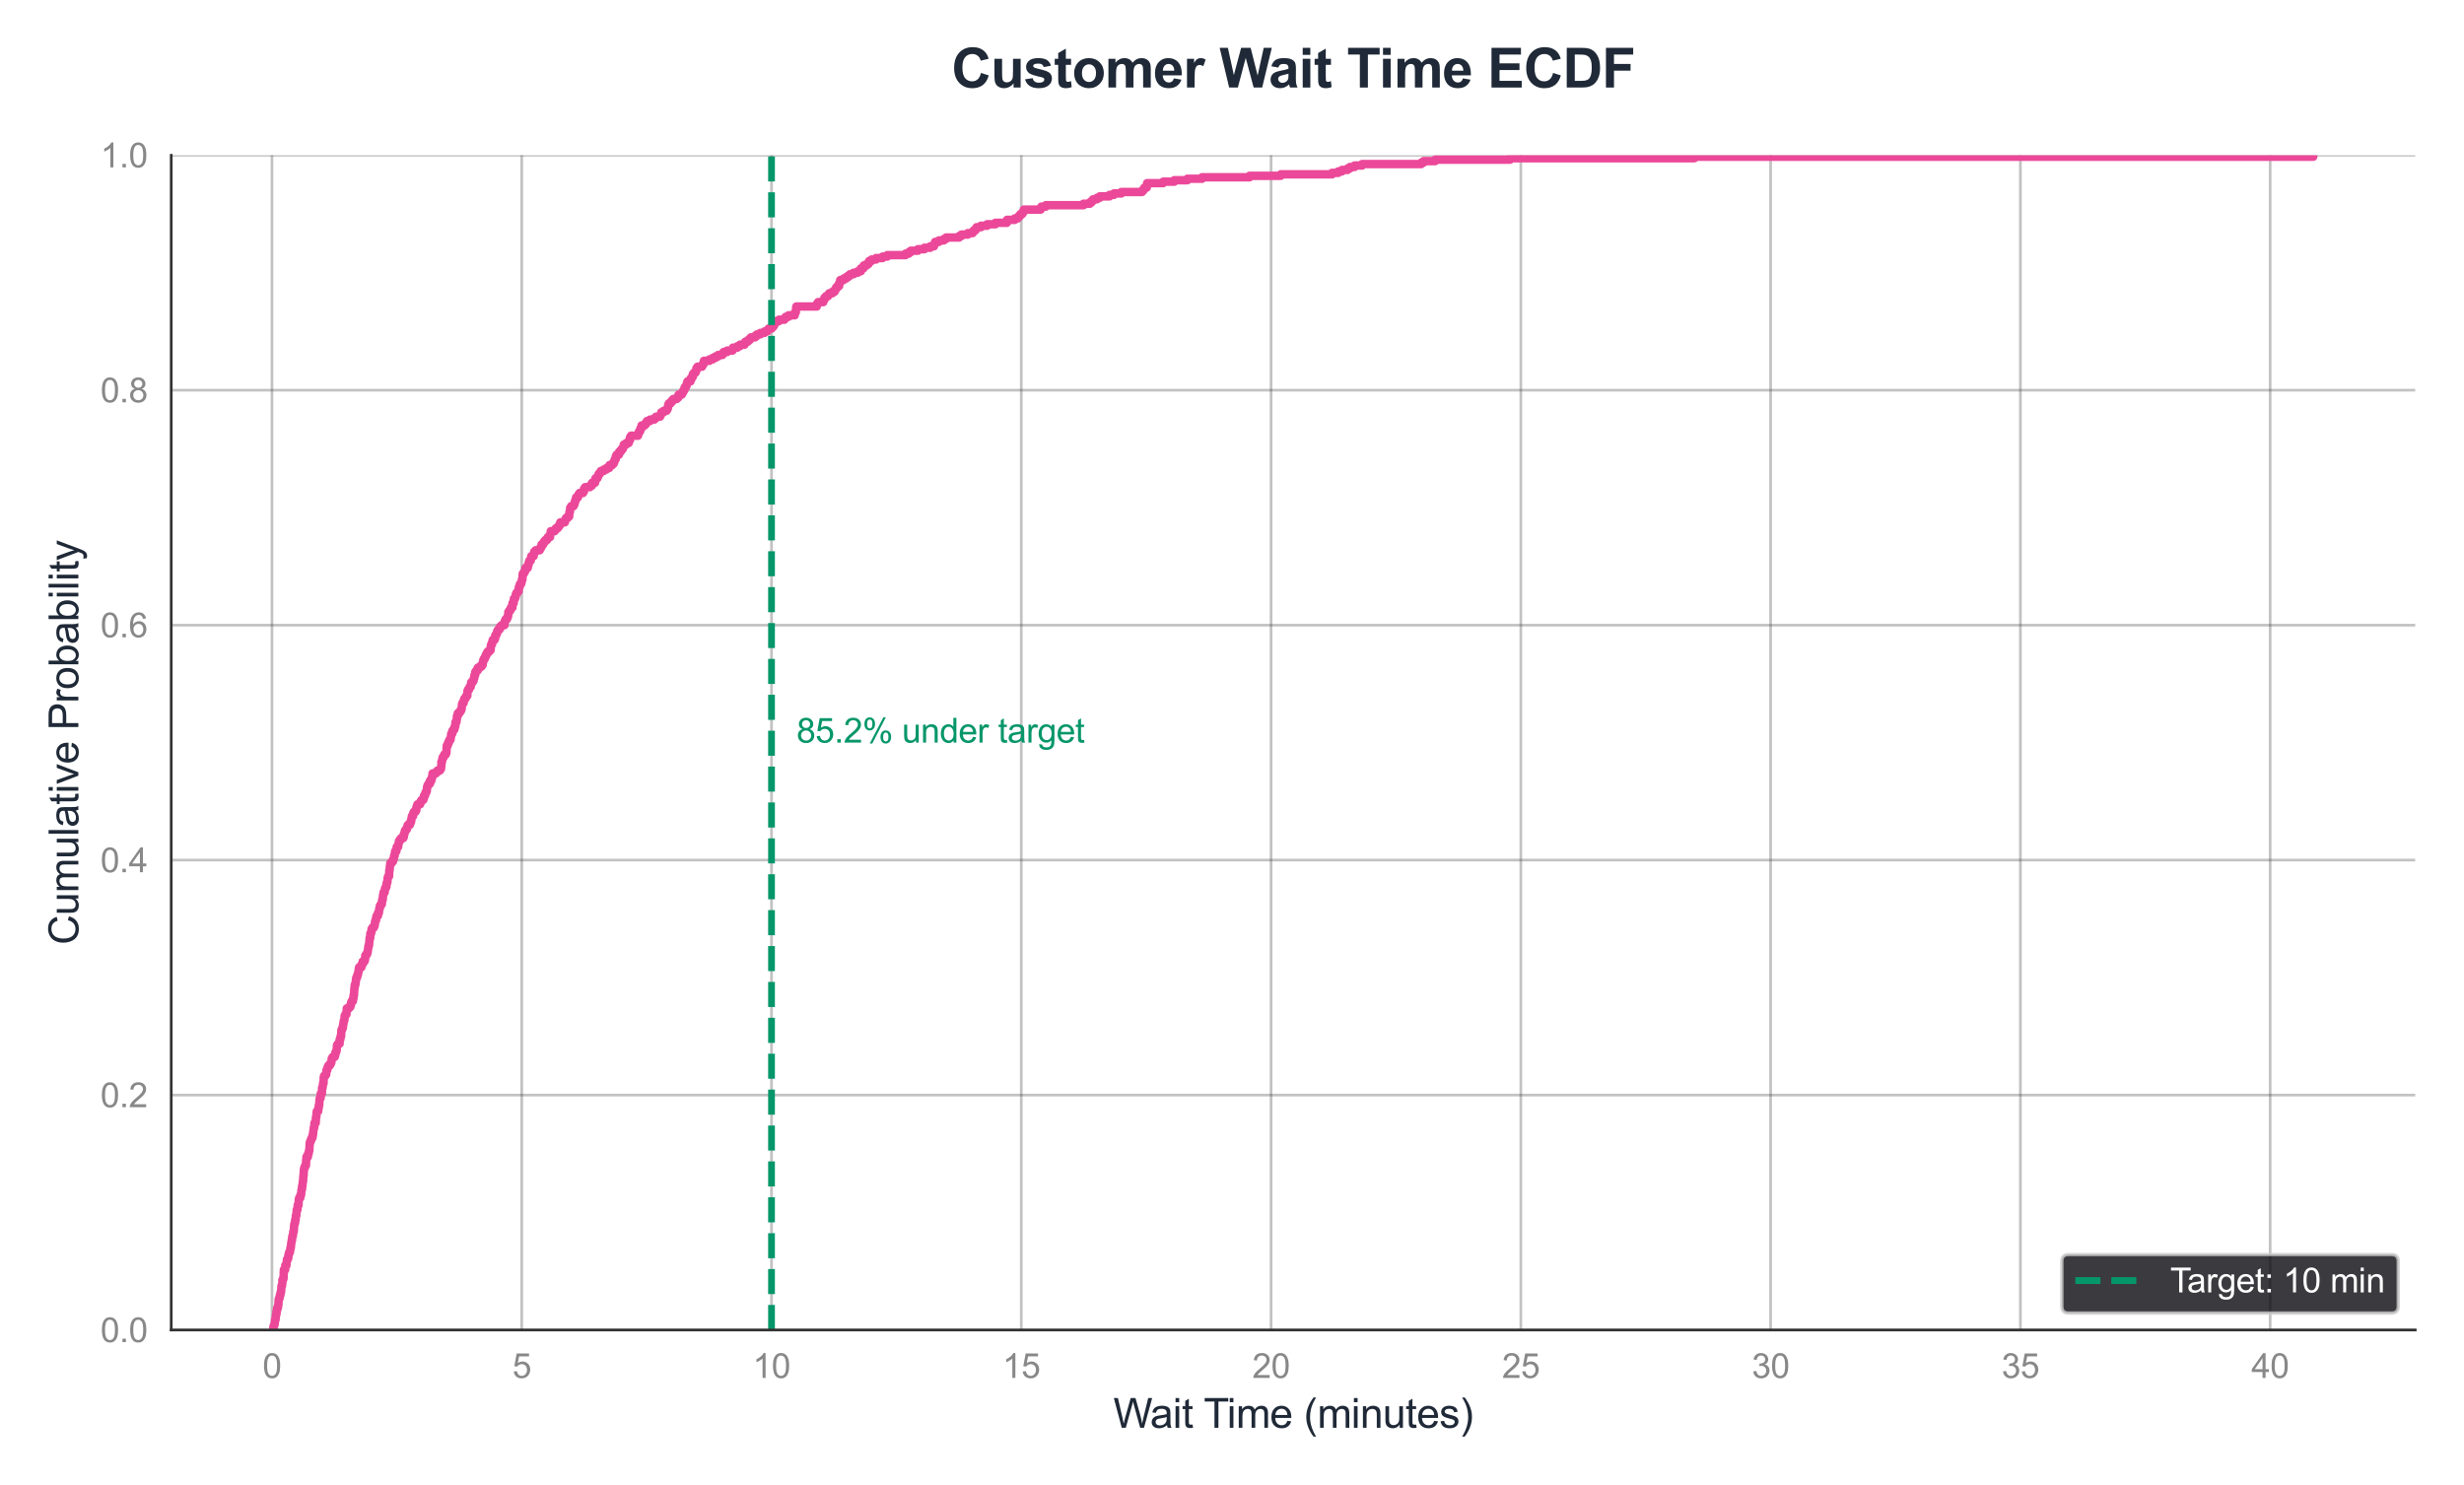 <?xml version="1.0" encoding="utf-8" standalone="no"?>
<!DOCTYPE svg PUBLIC "-//W3C//DTD SVG 1.1//EN"
  "http://www.w3.org/Graphics/SVG/1.1/DTD/svg11.dtd">
<svg xmlns:xlink="http://www.w3.org/1999/xlink" viewBox="0 0 727.555 438.603" xmlns="http://www.w3.org/2000/svg" version="1.1">
 <defs>
  <style type="text/css">*{stroke-linejoin: round; stroke-linecap: butt}</style>
 </defs>
 <g id="figure_1">
  <g id="patch_1">
   <path d="M 0 438.603 
L 727.555 438.603 
L 727.555 0 
L 0 0 
z
" style="fill: #ffffff"/>
  </g>
  <g id="axes_1">
   <g id="patch_2">
    <path d="M 50.561 392.796 
L 713.155 392.796 
L 713.155 45.852 
L 50.561 45.852 
z
" style="fill: #ffffff"/>
   </g>
   <g id="matplotlib.axis_1">
    <g id="xtick_1">
     <g id="line2d_1">
      <path d="M 80.305 392.796 
L 80.305 45.852 
" clip-path="url(#p730c3d04c3)" style="fill: none; stroke: #333333; stroke-opacity: 0.3; stroke-width: 0.8; stroke-linecap: round"/>
     </g>
     <g id="text_1">
      <!-- 0 -->
      <g style="fill: #888888" transform="translate(77.524 406.954) scale(0.1 -0.1)">
       <defs>
        <path id="ArialMT-30" d="M 266 2259 
Q 266 3072 433 3567 
Q 600 4063 929 4331 
Q 1259 4600 1759 4600 
Q 2128 4600 2406 4451 
Q 2684 4303 2865 4023 
Q 3047 3744 3150 3342 
Q 3253 2941 3253 2259 
Q 3253 1453 3087 958 
Q 2922 463 2592 192 
Q 2263 -78 1759 -78 
Q 1097 -78 719 397 
Q 266 969 266 2259 
z
M 844 2259 
Q 844 1131 1108 757 
Q 1372 384 1759 384 
Q 2147 384 2411 759 
Q 2675 1134 2675 2259 
Q 2675 3391 2411 3762 
Q 2147 4134 1753 4134 
Q 1366 4134 1134 3806 
Q 844 3388 844 2259 
z
" transform="scale(0.016)"/>
       </defs>
       <use xlink:href="#ArialMT-30"/>
      </g>
     </g>
    </g>
    <g id="xtick_2">
     <g id="line2d_2">
      <path d="M 154.057 392.796 
L 154.057 45.852 
" clip-path="url(#p730c3d04c3)" style="fill: none; stroke: #333333; stroke-opacity: 0.3; stroke-width: 0.8; stroke-linecap: round"/>
     </g>
     <g id="text_2">
      <!-- 5 -->
      <g style="fill: #888888" transform="translate(151.276 406.954) scale(0.1 -0.1)">
       <defs>
        <path id="ArialMT-35" d="M 266 1200 
L 856 1250 
Q 922 819 1161 601 
Q 1400 384 1738 384 
Q 2144 384 2425 690 
Q 2706 997 2706 1503 
Q 2706 1984 2436 2262 
Q 2166 2541 1728 2541 
Q 1456 2541 1237 2417 
Q 1019 2294 894 2097 
L 366 2166 
L 809 4519 
L 3088 4519 
L 3088 3981 
L 1259 3981 
L 1013 2750 
Q 1425 3038 1878 3038 
Q 2478 3038 2890 2622 
Q 3303 2206 3303 1553 
Q 3303 931 2941 478 
Q 2500 -78 1738 -78 
Q 1113 -78 717 272 
Q 322 622 266 1200 
z
" transform="scale(0.016)"/>
       </defs>
       <use xlink:href="#ArialMT-35"/>
      </g>
     </g>
    </g>
    <g id="xtick_3">
     <g id="line2d_3">
      <path d="M 227.808 392.796 
L 227.808 45.852 
" clip-path="url(#p730c3d04c3)" style="fill: none; stroke: #333333; stroke-opacity: 0.3; stroke-width: 0.8; stroke-linecap: round"/>
     </g>
     <g id="text_3">
      <!-- 10 -->
      <g style="fill: #888888" transform="translate(222.247 406.954) scale(0.1 -0.1)">
       <defs>
        <path id="ArialMT-31" d="M 2384 0 
L 1822 0 
L 1822 3584 
Q 1619 3391 1289 3197 
Q 959 3003 697 2906 
L 697 3450 
Q 1169 3672 1522 3987 
Q 1875 4303 2022 4600 
L 2384 4600 
L 2384 0 
z
" transform="scale(0.016)"/>
       </defs>
       <use xlink:href="#ArialMT-31"/>
       <use xlink:href="#ArialMT-30" transform="translate(55.615 0)"/>
      </g>
     </g>
    </g>
    <g id="xtick_4">
     <g id="line2d_4">
      <path d="M 301.56 392.796 
L 301.56 45.852 
" clip-path="url(#p730c3d04c3)" style="fill: none; stroke: #333333; stroke-opacity: 0.3; stroke-width: 0.8; stroke-linecap: round"/>
     </g>
     <g id="text_4">
      <!-- 15 -->
      <g style="fill: #888888" transform="translate(295.999 406.954) scale(0.1 -0.1)">
       <use xlink:href="#ArialMT-31"/>
       <use xlink:href="#ArialMT-35" transform="translate(55.615 0)"/>
      </g>
     </g>
    </g>
    <g id="xtick_5">
     <g id="line2d_5">
      <path d="M 375.312 392.796 
L 375.312 45.852 
" clip-path="url(#p730c3d04c3)" style="fill: none; stroke: #333333; stroke-opacity: 0.3; stroke-width: 0.8; stroke-linecap: round"/>
     </g>
     <g id="text_5">
      <!-- 20 -->
      <g style="fill: #888888" transform="translate(369.751 406.954) scale(0.1 -0.1)">
       <defs>
        <path id="ArialMT-32" d="M 3222 541 
L 3222 0 
L 194 0 
Q 188 203 259 391 
Q 375 700 629 1000 
Q 884 1300 1366 1694 
Q 2113 2306 2375 2664 
Q 2638 3022 2638 3341 
Q 2638 3675 2398 3904 
Q 2159 4134 1775 4134 
Q 1369 4134 1125 3890 
Q 881 3647 878 3216 
L 300 3275 
Q 359 3922 746 4261 
Q 1134 4600 1788 4600 
Q 2447 4600 2831 4234 
Q 3216 3869 3216 3328 
Q 3216 3053 3103 2787 
Q 2991 2522 2730 2228 
Q 2469 1934 1863 1422 
Q 1356 997 1212 845 
Q 1069 694 975 541 
L 3222 541 
z
" transform="scale(0.016)"/>
       </defs>
       <use xlink:href="#ArialMT-32"/>
       <use xlink:href="#ArialMT-30" transform="translate(55.615 0)"/>
      </g>
     </g>
    </g>
    <g id="xtick_6">
     <g id="line2d_6">
      <path d="M 449.064 392.796 
L 449.064 45.852 
" clip-path="url(#p730c3d04c3)" style="fill: none; stroke: #333333; stroke-opacity: 0.3; stroke-width: 0.8; stroke-linecap: round"/>
     </g>
     <g id="text_6">
      <!-- 25 -->
      <g style="fill: #888888" transform="translate(443.503 406.954) scale(0.1 -0.1)">
       <use xlink:href="#ArialMT-32"/>
       <use xlink:href="#ArialMT-35" transform="translate(55.615 0)"/>
      </g>
     </g>
    </g>
    <g id="xtick_7">
     <g id="line2d_7">
      <path d="M 522.815 392.796 
L 522.815 45.852 
" clip-path="url(#p730c3d04c3)" style="fill: none; stroke: #333333; stroke-opacity: 0.3; stroke-width: 0.8; stroke-linecap: round"/>
     </g>
     <g id="text_7">
      <!-- 30 -->
      <g style="fill: #888888" transform="translate(517.254 406.954) scale(0.1 -0.1)">
       <defs>
        <path id="ArialMT-33" d="M 269 1209 
L 831 1284 
Q 928 806 1161 595 
Q 1394 384 1728 384 
Q 2125 384 2398 659 
Q 2672 934 2672 1341 
Q 2672 1728 2419 1979 
Q 2166 2231 1775 2231 
Q 1616 2231 1378 2169 
L 1441 2663 
Q 1497 2656 1531 2656 
Q 1891 2656 2178 2843 
Q 2466 3031 2466 3422 
Q 2466 3731 2256 3934 
Q 2047 4138 1716 4138 
Q 1388 4138 1169 3931 
Q 950 3725 888 3313 
L 325 3413 
Q 428 3978 793 4289 
Q 1159 4600 1703 4600 
Q 2078 4600 2393 4439 
Q 2709 4278 2876 4000 
Q 3044 3722 3044 3409 
Q 3044 3113 2884 2869 
Q 2725 2625 2413 2481 
Q 2819 2388 3044 2092 
Q 3269 1797 3269 1353 
Q 3269 753 2831 336 
Q 2394 -81 1725 -81 
Q 1122 -81 723 278 
Q 325 638 269 1209 
z
" transform="scale(0.016)"/>
       </defs>
       <use xlink:href="#ArialMT-33"/>
       <use xlink:href="#ArialMT-30" transform="translate(55.615 0)"/>
      </g>
     </g>
    </g>
    <g id="xtick_8">
     <g id="line2d_8">
      <path d="M 596.567 392.796 
L 596.567 45.852 
" clip-path="url(#p730c3d04c3)" style="fill: none; stroke: #333333; stroke-opacity: 0.3; stroke-width: 0.8; stroke-linecap: round"/>
     </g>
     <g id="text_8">
      <!-- 35 -->
      <g style="fill: #888888" transform="translate(591.006 406.954) scale(0.1 -0.1)">
       <use xlink:href="#ArialMT-33"/>
       <use xlink:href="#ArialMT-35" transform="translate(55.615 0)"/>
      </g>
     </g>
    </g>
    <g id="xtick_9">
     <g id="line2d_9">
      <path d="M 670.319 392.796 
L 670.319 45.852 
" clip-path="url(#p730c3d04c3)" style="fill: none; stroke: #333333; stroke-opacity: 0.3; stroke-width: 0.8; stroke-linecap: round"/>
     </g>
     <g id="text_9">
      <!-- 40 -->
      <g style="fill: #888888" transform="translate(664.758 406.954) scale(0.1 -0.1)">
       <defs>
        <path id="ArialMT-34" d="M 2069 0 
L 2069 1097 
L 81 1097 
L 81 1613 
L 2172 4581 
L 2631 4581 
L 2631 1613 
L 3250 1613 
L 3250 1097 
L 2631 1097 
L 2631 0 
L 2069 0 
z
M 2069 1613 
L 2069 3678 
L 634 1613 
L 2069 1613 
z
" transform="scale(0.016)"/>
       </defs>
       <use xlink:href="#ArialMT-34"/>
       <use xlink:href="#ArialMT-30" transform="translate(55.615 0)"/>
      </g>
     </g>
    </g>
    <g id="text_10">
     <!-- Wait Time (minutes) -->
     <g style="fill: #1f2937" transform="translate(328.744 421.677) scale(0.12 -0.12)">
      <defs>
       <path id="ArialMT-57" d="M 1294 0 
L 78 4581 
L 700 4581 
L 1397 1578 
Q 1509 1106 1591 641 
Q 1766 1375 1797 1488 
L 2669 4581 
L 3400 4581 
L 4056 2263 
Q 4303 1400 4413 641 
Q 4500 1075 4641 1638 
L 5359 4581 
L 5969 4581 
L 4713 0 
L 4128 0 
L 3163 3491 
Q 3041 3928 3019 4028 
Q 2947 3713 2884 3491 
L 1913 0 
L 1294 0 
z
" transform="scale(0.016)"/>
       <path id="ArialMT-61" d="M 2588 409 
Q 2275 144 1986 34 
Q 1697 -75 1366 -75 
Q 819 -75 525 192 
Q 231 459 231 875 
Q 231 1119 342 1320 
Q 453 1522 633 1644 
Q 813 1766 1038 1828 
Q 1203 1872 1538 1913 
Q 2219 1994 2541 2106 
Q 2544 2222 2544 2253 
Q 2544 2597 2384 2738 
Q 2169 2928 1744 2928 
Q 1347 2928 1158 2789 
Q 969 2650 878 2297 
L 328 2372 
Q 403 2725 575 2942 
Q 747 3159 1072 3276 
Q 1397 3394 1825 3394 
Q 2250 3394 2515 3294 
Q 2781 3194 2906 3042 
Q 3031 2891 3081 2659 
Q 3109 2516 3109 2141 
L 3109 1391 
Q 3109 606 3145 398 
Q 3181 191 3288 0 
L 2700 0 
Q 2613 175 2588 409 
z
M 2541 1666 
Q 2234 1541 1622 1453 
Q 1275 1403 1131 1340 
Q 988 1278 909 1158 
Q 831 1038 831 891 
Q 831 666 1001 516 
Q 1172 366 1500 366 
Q 1825 366 2078 508 
Q 2331 650 2450 897 
Q 2541 1088 2541 1459 
L 2541 1666 
z
" transform="scale(0.016)"/>
       <path id="ArialMT-69" d="M 425 3934 
L 425 4581 
L 988 4581 
L 988 3934 
L 425 3934 
z
M 425 0 
L 425 3319 
L 988 3319 
L 988 0 
L 425 0 
z
" transform="scale(0.016)"/>
       <path id="ArialMT-74" d="M 1650 503 
L 1731 6 
Q 1494 -44 1306 -44 
Q 1000 -44 831 53 
Q 663 150 594 308 
Q 525 466 525 972 
L 525 2881 
L 113 2881 
L 113 3319 
L 525 3319 
L 525 4141 
L 1084 4478 
L 1084 3319 
L 1650 3319 
L 1650 2881 
L 1084 2881 
L 1084 941 
Q 1084 700 1114 631 
Q 1144 563 1211 522 
Q 1278 481 1403 481 
Q 1497 481 1650 503 
z
" transform="scale(0.016)"/>
       <path id="ArialMT-20" transform="scale(0.016)"/>
       <path id="ArialMT-54" d="M 1659 0 
L 1659 4041 
L 150 4041 
L 150 4581 
L 3781 4581 
L 3781 4041 
L 2266 4041 
L 2266 0 
L 1659 0 
z
" transform="scale(0.016)"/>
       <path id="ArialMT-6d" d="M 422 0 
L 422 3319 
L 925 3319 
L 925 2853 
Q 1081 3097 1340 3245 
Q 1600 3394 1931 3394 
Q 2300 3394 2536 3241 
Q 2772 3088 2869 2813 
Q 3263 3394 3894 3394 
Q 4388 3394 4653 3120 
Q 4919 2847 4919 2278 
L 4919 0 
L 4359 0 
L 4359 2091 
Q 4359 2428 4304 2576 
Q 4250 2725 4106 2815 
Q 3963 2906 3769 2906 
Q 3419 2906 3187 2673 
Q 2956 2441 2956 1928 
L 2956 0 
L 2394 0 
L 2394 2156 
Q 2394 2531 2256 2718 
Q 2119 2906 1806 2906 
Q 1569 2906 1367 2781 
Q 1166 2656 1075 2415 
Q 984 2175 984 1722 
L 984 0 
L 422 0 
z
" transform="scale(0.016)"/>
       <path id="ArialMT-65" d="M 2694 1069 
L 3275 997 
Q 3138 488 2766 206 
Q 2394 -75 1816 -75 
Q 1088 -75 661 373 
Q 234 822 234 1631 
Q 234 2469 665 2931 
Q 1097 3394 1784 3394 
Q 2450 3394 2872 2941 
Q 3294 2488 3294 1666 
Q 3294 1616 3291 1516 
L 816 1516 
Q 847 969 1125 678 
Q 1403 388 1819 388 
Q 2128 388 2347 550 
Q 2566 713 2694 1069 
z
M 847 1978 
L 2700 1978 
Q 2663 2397 2488 2606 
Q 2219 2931 1791 2931 
Q 1403 2931 1139 2672 
Q 875 2413 847 1978 
z
" transform="scale(0.016)"/>
       <path id="ArialMT-28" d="M 1497 -1347 
Q 1031 -759 709 28 
Q 388 816 388 1659 
Q 388 2403 628 3084 
Q 909 3875 1497 4659 
L 1900 4659 
Q 1522 4009 1400 3731 
Q 1209 3300 1100 2831 
Q 966 2247 966 1656 
Q 966 153 1900 -1347 
L 1497 -1347 
z
" transform="scale(0.016)"/>
       <path id="ArialMT-6e" d="M 422 0 
L 422 3319 
L 928 3319 
L 928 2847 
Q 1294 3394 1984 3394 
Q 2284 3394 2536 3286 
Q 2788 3178 2913 3003 
Q 3038 2828 3088 2588 
Q 3119 2431 3119 2041 
L 3119 0 
L 2556 0 
L 2556 2019 
Q 2556 2363 2490 2533 
Q 2425 2703 2258 2804 
Q 2091 2906 1866 2906 
Q 1506 2906 1245 2678 
Q 984 2450 984 1813 
L 984 0 
L 422 0 
z
" transform="scale(0.016)"/>
       <path id="ArialMT-75" d="M 2597 0 
L 2597 488 
Q 2209 -75 1544 -75 
Q 1250 -75 995 37 
Q 741 150 617 320 
Q 494 491 444 738 
Q 409 903 409 1263 
L 409 3319 
L 972 3319 
L 972 1478 
Q 972 1038 1006 884 
Q 1059 663 1231 536 
Q 1403 409 1656 409 
Q 1909 409 2131 539 
Q 2353 669 2445 892 
Q 2538 1116 2538 1541 
L 2538 3319 
L 3100 3319 
L 3100 0 
L 2597 0 
z
" transform="scale(0.016)"/>
       <path id="ArialMT-73" d="M 197 991 
L 753 1078 
Q 800 744 1014 566 
Q 1228 388 1613 388 
Q 2000 388 2187 545 
Q 2375 703 2375 916 
Q 2375 1106 2209 1216 
Q 2094 1291 1634 1406 
Q 1016 1563 777 1677 
Q 538 1791 414 1992 
Q 291 2194 291 2438 
Q 291 2659 392 2848 
Q 494 3038 669 3163 
Q 800 3259 1026 3326 
Q 1253 3394 1513 3394 
Q 1903 3394 2198 3281 
Q 2494 3169 2634 2976 
Q 2775 2784 2828 2463 
L 2278 2388 
Q 2241 2644 2061 2787 
Q 1881 2931 1553 2931 
Q 1166 2931 1000 2803 
Q 834 2675 834 2503 
Q 834 2394 903 2306 
Q 972 2216 1119 2156 
Q 1203 2125 1616 2013 
Q 2213 1853 2448 1751 
Q 2684 1650 2818 1456 
Q 2953 1263 2953 975 
Q 2953 694 2789 445 
Q 2625 197 2315 61 
Q 2006 -75 1616 -75 
Q 969 -75 630 194 
Q 291 463 197 991 
z
" transform="scale(0.016)"/>
       <path id="ArialMT-29" d="M 791 -1347 
L 388 -1347 
Q 1322 153 1322 1656 
Q 1322 2244 1188 2822 
Q 1081 3291 891 3722 
Q 769 4003 388 4659 
L 791 4659 
Q 1378 3875 1659 3084 
Q 1900 2403 1900 1659 
Q 1900 816 1576 28 
Q 1253 -759 791 -1347 
z
" transform="scale(0.016)"/>
      </defs>
      <use xlink:href="#ArialMT-57"/>
      <use xlink:href="#ArialMT-61" transform="translate(90.635 0)"/>
      <use xlink:href="#ArialMT-69" transform="translate(146.25 0)"/>
      <use xlink:href="#ArialMT-74" transform="translate(168.467 0)"/>
      <use xlink:href="#ArialMT-20" transform="translate(196.25 0)"/>
      <use xlink:href="#ArialMT-54" transform="translate(222.283 0)"/>
      <use xlink:href="#ArialMT-69" transform="translate(279.617 0)"/>
      <use xlink:href="#ArialMT-6d" transform="translate(301.834 0)"/>
      <use xlink:href="#ArialMT-65" transform="translate(385.135 0)"/>
      <use xlink:href="#ArialMT-20" transform="translate(440.75 0)"/>
      <use xlink:href="#ArialMT-28" transform="translate(468.533 0)"/>
      <use xlink:href="#ArialMT-6d" transform="translate(501.834 0)"/>
      <use xlink:href="#ArialMT-69" transform="translate(585.135 0)"/>
      <use xlink:href="#ArialMT-6e" transform="translate(607.352 0)"/>
      <use xlink:href="#ArialMT-75" transform="translate(662.967 0)"/>
      <use xlink:href="#ArialMT-74" transform="translate(718.582 0)"/>
      <use xlink:href="#ArialMT-65" transform="translate(746.365 0)"/>
      <use xlink:href="#ArialMT-73" transform="translate(801.98 0)"/>
      <use xlink:href="#ArialMT-29" transform="translate(851.98 0)"/>
     </g>
    </g>
   </g>
   <g id="matplotlib.axis_2">
    <g id="ytick_1">
     <g id="line2d_10">
      <path d="M 50.561 392.796 
L 713.155 392.796 
" clip-path="url(#p730c3d04c3)" style="fill: none; stroke: #333333; stroke-opacity: 0.3; stroke-width: 0.8; stroke-linecap: round"/>
     </g>
     <g id="text_11">
      <!-- 0.0 -->
      <g style="fill: #888888" transform="translate(29.661 396.375) scale(0.1 -0.1)">
       <defs>
        <path id="ArialMT-2e" d="M 581 0 
L 581 641 
L 1222 641 
L 1222 0 
L 581 0 
z
" transform="scale(0.016)"/>
       </defs>
       <use xlink:href="#ArialMT-30"/>
       <use xlink:href="#ArialMT-2e" transform="translate(55.615 0)"/>
       <use xlink:href="#ArialMT-30" transform="translate(83.398 0)"/>
      </g>
     </g>
    </g>
    <g id="ytick_2">
     <g id="line2d_11">
      <path d="M 50.561 323.408 
L 713.155 323.408 
" clip-path="url(#p730c3d04c3)" style="fill: none; stroke: #333333; stroke-opacity: 0.3; stroke-width: 0.8; stroke-linecap: round"/>
     </g>
     <g id="text_12">
      <!-- 0.2 -->
      <g style="fill: #888888" transform="translate(29.661 326.986) scale(0.1 -0.1)">
       <use xlink:href="#ArialMT-30"/>
       <use xlink:href="#ArialMT-2e" transform="translate(55.615 0)"/>
       <use xlink:href="#ArialMT-32" transform="translate(83.398 0)"/>
      </g>
     </g>
    </g>
    <g id="ytick_3">
     <g id="line2d_12">
      <path d="M 50.561 254.019 
L 713.155 254.019 
" clip-path="url(#p730c3d04c3)" style="fill: none; stroke: #333333; stroke-opacity: 0.3; stroke-width: 0.8; stroke-linecap: round"/>
     </g>
     <g id="text_13">
      <!-- 0.4 -->
      <g style="fill: #888888" transform="translate(29.661 257.598) scale(0.1 -0.1)">
       <use xlink:href="#ArialMT-30"/>
       <use xlink:href="#ArialMT-2e" transform="translate(55.615 0)"/>
       <use xlink:href="#ArialMT-34" transform="translate(83.398 0)"/>
      </g>
     </g>
    </g>
    <g id="ytick_4">
     <g id="line2d_13">
      <path d="M 50.561 184.63 
L 713.155 184.63 
" clip-path="url(#p730c3d04c3)" style="fill: none; stroke: #333333; stroke-opacity: 0.3; stroke-width: 0.8; stroke-linecap: round"/>
     </g>
     <g id="text_14">
      <!-- 0.6 -->
      <g style="fill: #888888" transform="translate(29.661 188.209) scale(0.1 -0.1)">
       <defs>
        <path id="ArialMT-36" d="M 3184 3459 
L 2625 3416 
Q 2550 3747 2413 3897 
Q 2184 4138 1850 4138 
Q 1581 4138 1378 3988 
Q 1113 3794 959 3422 
Q 806 3050 800 2363 
Q 1003 2672 1297 2822 
Q 1591 2972 1913 2972 
Q 2475 2972 2870 2558 
Q 3266 2144 3266 1488 
Q 3266 1056 3080 686 
Q 2894 316 2569 119 
Q 2244 -78 1831 -78 
Q 1128 -78 684 439 
Q 241 956 241 2144 
Q 241 3472 731 4075 
Q 1159 4600 1884 4600 
Q 2425 4600 2770 4297 
Q 3116 3994 3184 3459 
z
M 888 1484 
Q 888 1194 1011 928 
Q 1134 663 1356 523 
Q 1578 384 1822 384 
Q 2178 384 2434 671 
Q 2691 959 2691 1453 
Q 2691 1928 2437 2201 
Q 2184 2475 1800 2475 
Q 1419 2475 1153 2201 
Q 888 1928 888 1484 
z
" transform="scale(0.016)"/>
       </defs>
       <use xlink:href="#ArialMT-30"/>
       <use xlink:href="#ArialMT-2e" transform="translate(55.615 0)"/>
       <use xlink:href="#ArialMT-36" transform="translate(83.398 0)"/>
      </g>
     </g>
    </g>
    <g id="ytick_5">
     <g id="line2d_14">
      <path d="M 50.561 115.241 
L 713.155 115.241 
" clip-path="url(#p730c3d04c3)" style="fill: none; stroke: #333333; stroke-opacity: 0.3; stroke-width: 0.8; stroke-linecap: round"/>
     </g>
     <g id="text_15">
      <!-- 0.8 -->
      <g style="fill: #888888" transform="translate(29.661 118.82) scale(0.1 -0.1)">
       <defs>
        <path id="ArialMT-38" d="M 1131 2484 
Q 781 2613 612 2850 
Q 444 3088 444 3419 
Q 444 3919 803 4259 
Q 1163 4600 1759 4600 
Q 2359 4600 2725 4251 
Q 3091 3903 3091 3403 
Q 3091 3084 2923 2848 
Q 2756 2613 2416 2484 
Q 2838 2347 3058 2040 
Q 3278 1734 3278 1309 
Q 3278 722 2862 322 
Q 2447 -78 1769 -78 
Q 1091 -78 675 323 
Q 259 725 259 1325 
Q 259 1772 486 2073 
Q 713 2375 1131 2484 
z
M 1019 3438 
Q 1019 3113 1228 2906 
Q 1438 2700 1772 2700 
Q 2097 2700 2305 2904 
Q 2513 3109 2513 3406 
Q 2513 3716 2298 3927 
Q 2084 4138 1766 4138 
Q 1444 4138 1231 3931 
Q 1019 3725 1019 3438 
z
M 838 1322 
Q 838 1081 952 856 
Q 1066 631 1291 507 
Q 1516 384 1775 384 
Q 2178 384 2440 643 
Q 2703 903 2703 1303 
Q 2703 1709 2433 1975 
Q 2163 2241 1756 2241 
Q 1359 2241 1098 1978 
Q 838 1716 838 1322 
z
" transform="scale(0.016)"/>
       </defs>
       <use xlink:href="#ArialMT-30"/>
       <use xlink:href="#ArialMT-2e" transform="translate(55.615 0)"/>
       <use xlink:href="#ArialMT-38" transform="translate(83.398 0)"/>
      </g>
     </g>
    </g>
    <g id="ytick_6">
     <g id="line2d_15">
      <path d="M 50.561 45.852 
L 713.155 45.852 
" clip-path="url(#p730c3d04c3)" style="fill: none; stroke: #333333; stroke-opacity: 0.3; stroke-width: 0.8; stroke-linecap: round"/>
     </g>
     <g id="text_16">
      <!-- 1.0 -->
      <g style="fill: #888888" transform="translate(29.661 49.431) scale(0.1 -0.1)">
       <use xlink:href="#ArialMT-31"/>
       <use xlink:href="#ArialMT-2e" transform="translate(55.615 0)"/>
       <use xlink:href="#ArialMT-30" transform="translate(83.398 0)"/>
      </g>
     </g>
    </g>
    <g id="text_17">
     <!-- Cumulative Probability -->
     <g style="fill: #1f2937" transform="translate(23.136 279.014) rotate(-90) scale(0.12 -0.12)">
      <defs>
       <path id="ArialMT-43" d="M 3763 1606 
L 4369 1453 
Q 4178 706 3683 314 
Q 3188 -78 2472 -78 
Q 1731 -78 1267 223 
Q 803 525 561 1097 
Q 319 1669 319 2325 
Q 319 3041 592 3573 
Q 866 4106 1370 4382 
Q 1875 4659 2481 4659 
Q 3169 4659 3637 4309 
Q 4106 3959 4291 3325 
L 3694 3184 
Q 3534 3684 3231 3912 
Q 2928 4141 2469 4141 
Q 1941 4141 1586 3887 
Q 1231 3634 1087 3207 
Q 944 2781 944 2328 
Q 944 1744 1114 1308 
Q 1284 872 1643 656 
Q 2003 441 2422 441 
Q 2931 441 3284 734 
Q 3638 1028 3763 1606 
z
" transform="scale(0.016)"/>
       <path id="ArialMT-6c" d="M 409 0 
L 409 4581 
L 972 4581 
L 972 0 
L 409 0 
z
" transform="scale(0.016)"/>
       <path id="ArialMT-76" d="M 1344 0 
L 81 3319 
L 675 3319 
L 1388 1331 
Q 1503 1009 1600 663 
Q 1675 925 1809 1294 
L 2547 3319 
L 3125 3319 
L 1869 0 
L 1344 0 
z
" transform="scale(0.016)"/>
       <path id="ArialMT-50" d="M 494 0 
L 494 4581 
L 2222 4581 
Q 2678 4581 2919 4538 
Q 3256 4481 3484 4323 
Q 3713 4166 3852 3881 
Q 3991 3597 3991 3256 
Q 3991 2672 3619 2267 
Q 3247 1863 2275 1863 
L 1100 1863 
L 1100 0 
L 494 0 
z
M 1100 2403 
L 2284 2403 
Q 2872 2403 3119 2622 
Q 3366 2841 3366 3238 
Q 3366 3525 3220 3729 
Q 3075 3934 2838 4000 
Q 2684 4041 2272 4041 
L 1100 4041 
L 1100 2403 
z
" transform="scale(0.016)"/>
       <path id="ArialMT-72" d="M 416 0 
L 416 3319 
L 922 3319 
L 922 2816 
Q 1116 3169 1280 3281 
Q 1444 3394 1641 3394 
Q 1925 3394 2219 3213 
L 2025 2691 
Q 1819 2813 1613 2813 
Q 1428 2813 1281 2702 
Q 1134 2591 1072 2394 
Q 978 2094 978 1738 
L 978 0 
L 416 0 
z
" transform="scale(0.016)"/>
       <path id="ArialMT-6f" d="M 213 1659 
Q 213 2581 725 3025 
Q 1153 3394 1769 3394 
Q 2453 3394 2887 2945 
Q 3322 2497 3322 1706 
Q 3322 1066 3130 698 
Q 2938 331 2570 128 
Q 2203 -75 1769 -75 
Q 1072 -75 642 372 
Q 213 819 213 1659 
z
M 791 1659 
Q 791 1022 1069 705 
Q 1347 388 1769 388 
Q 2188 388 2466 706 
Q 2744 1025 2744 1678 
Q 2744 2294 2464 2611 
Q 2184 2928 1769 2928 
Q 1347 2928 1069 2612 
Q 791 2297 791 1659 
z
" transform="scale(0.016)"/>
       <path id="ArialMT-62" d="M 941 0 
L 419 0 
L 419 4581 
L 981 4581 
L 981 2947 
Q 1338 3394 1891 3394 
Q 2197 3394 2470 3270 
Q 2744 3147 2920 2923 
Q 3097 2700 3197 2384 
Q 3297 2069 3297 1709 
Q 3297 856 2875 390 
Q 2453 -75 1863 -75 
Q 1275 -75 941 416 
L 941 0 
z
M 934 1684 
Q 934 1088 1097 822 
Q 1363 388 1816 388 
Q 2184 388 2453 708 
Q 2722 1028 2722 1663 
Q 2722 2313 2464 2622 
Q 2206 2931 1841 2931 
Q 1472 2931 1203 2611 
Q 934 2291 934 1684 
z
" transform="scale(0.016)"/>
       <path id="ArialMT-79" d="M 397 -1278 
L 334 -750 
Q 519 -800 656 -800 
Q 844 -800 956 -737 
Q 1069 -675 1141 -563 
Q 1194 -478 1313 -144 
Q 1328 -97 1363 -6 
L 103 3319 
L 709 3319 
L 1400 1397 
Q 1534 1031 1641 628 
Q 1738 1016 1872 1384 
L 2581 3319 
L 3144 3319 
L 1881 -56 
Q 1678 -603 1566 -809 
Q 1416 -1088 1222 -1217 
Q 1028 -1347 759 -1347 
Q 597 -1347 397 -1278 
z
" transform="scale(0.016)"/>
      </defs>
      <use xlink:href="#ArialMT-43"/>
      <use xlink:href="#ArialMT-75" transform="translate(72.217 0)"/>
      <use xlink:href="#ArialMT-6d" transform="translate(127.832 0)"/>
      <use xlink:href="#ArialMT-75" transform="translate(211.133 0)"/>
      <use xlink:href="#ArialMT-6c" transform="translate(266.748 0)"/>
      <use xlink:href="#ArialMT-61" transform="translate(288.965 0)"/>
      <use xlink:href="#ArialMT-74" transform="translate(344.58 0)"/>
      <use xlink:href="#ArialMT-69" transform="translate(372.363 0)"/>
      <use xlink:href="#ArialMT-76" transform="translate(394.58 0)"/>
      <use xlink:href="#ArialMT-65" transform="translate(444.58 0)"/>
      <use xlink:href="#ArialMT-20" transform="translate(500.195 0)"/>
      <use xlink:href="#ArialMT-50" transform="translate(527.979 0)"/>
      <use xlink:href="#ArialMT-72" transform="translate(594.678 0)"/>
      <use xlink:href="#ArialMT-6f" transform="translate(627.979 0)"/>
      <use xlink:href="#ArialMT-62" transform="translate(683.594 0)"/>
      <use xlink:href="#ArialMT-61" transform="translate(739.209 0)"/>
      <use xlink:href="#ArialMT-62" transform="translate(794.824 0)"/>
      <use xlink:href="#ArialMT-69" transform="translate(850.439 0)"/>
      <use xlink:href="#ArialMT-6c" transform="translate(872.656 0)"/>
      <use xlink:href="#ArialMT-69" transform="translate(894.873 0)"/>
      <use xlink:href="#ArialMT-74" transform="translate(917.09 0)"/>
      <use xlink:href="#ArialMT-79" transform="translate(944.873 0)"/>
     </g>
    </g>
   </g>
   <g id="line2d_16">
    <path d="M 80.679 392.796 
L 80.713 391.929 
L 80.819 391.929 
L 80.819 391.495 
L 80.986 391.495 
L 80.986 391.062 
L 81.109 391.062 
L 81.207 389.76 
L 81.374 389.76 
L 81.454 388.459 
L 81.539 388.459 
L 81.539 388.026 
L 81.653 388.026 
L 81.661 387.158 
L 81.8 387.158 
L 81.839 386.291 
L 82.042 386.291 
L 82.12 385.424 
L 82.199 385.424 
L 82.287 383.689 
L 82.459 383.689 
L 82.459 383.255 
L 82.589 383.255 
L 82.66 382.388 
L 82.82 382.388 
L 82.886 381.521 
L 83.005 381.521 
L 83.112 379.786 
L 83.263 379.786 
L 83.372 378.918 
L 83.375 378.918 
L 83.382 378.051 
L 83.559 378.051 
L 83.559 377.617 
L 83.718 377.617 
L 83.813 375.015 
L 84.203 375.015 
L 84.23 373.714 
L 84.579 373.714 
L 84.677 372.413 
L 84.718 372.413 
L 84.718 371.98 
L 84.953 371.98 
L 84.953 371.546 
L 85.134 371.546 
L 85.148 370.679 
L 85.266 370.679 
L 85.266 370.245 
L 85.38 370.245 
L 85.38 369.811 
L 85.606 369.811 
L 85.702 368.944 
L 85.751 368.944 
L 85.751 368.51 
L 85.877 368.51 
L 85.979 367.209 
L 86.019 367.209 
L 86.124 366.342 
L 86.213 366.342 
L 86.273 365.474 
L 86.331 365.474 
L 86.331 365.041 
L 86.473 365.041 
L 86.563 364.173 
L 86.596 364.173 
L 86.596 363.74 
L 86.736 363.74 
L 86.843 362.005 
L 86.884 362.005 
L 86.884 361.571 
L 87.011 361.571 
L 87.011 361.138 
L 87.138 361.138 
L 87.155 360.27 
L 87.284 360.27 
L 87.365 358.969 
L 87.512 358.969 
L 87.621 357.235 
L 87.844 357.235 
L 87.898 355.933 
L 88.139 355.933 
L 88.222 354.199 
L 88.332 354.199 
L 88.332 353.765 
L 88.665 353.765 
L 88.725 352.898 
L 88.904 352.898 
L 88.999 351.597 
L 89.069 351.597 
L 89.069 351.163 
L 89.188 351.163 
L 89.195 350.296 
L 89.301 350.296 
L 89.404 348.995 
L 89.473 348.995 
L 89.579 347.26 
L 89.634 347.26 
L 89.722 345.525 
L 89.786 345.525 
L 89.786 345.091 
L 89.904 345.091 
L 89.904 344.658 
L 90.094 344.658 
L 90.094 344.224 
L 90.327 344.224 
L 90.41 342.489 
L 90.481 342.489 
L 90.504 341.622 
L 90.917 341.622 
L 90.951 340.755 
L 91.118 340.755 
L 91.216 339.887 
L 91.328 339.887 
L 91.436 337.719 
L 91.508 337.719 
L 91.508 337.285 
L 91.685 337.285 
L 91.685 336.852 
L 91.849 336.852 
L 91.849 336.418 
L 92.037 336.418 
L 92.037 335.984 
L 92.284 335.984 
L 92.327 335.117 
L 92.436 335.117 
L 92.539 333.816 
L 92.582 333.816 
L 92.67 332.948 
L 92.813 332.948 
L 92.852 331.647 
L 93.224 331.647 
L 93.307 329.913 
L 93.394 329.913 
L 93.485 328.612 
L 93.539 328.612 
L 93.539 328.178 
L 93.952 328.178 
L 94.002 327.311 
L 94.094 327.311 
L 94.126 326.443 
L 94.253 326.443 
L 94.347 324.709 
L 94.436 324.709 
L 94.436 324.275 
L 94.673 324.275 
L 94.711 322.974 
L 95.052 322.974 
L 95.11 321.239 
L 95.248 321.239 
L 95.349 320.372 
L 95.379 320.372 
L 95.379 319.938 
L 95.53 319.938 
L 95.577 318.203 
L 95.675 318.203 
L 95.675 317.77 
L 96.055 317.77 
L 96.055 317.336 
L 96.325 317.336 
L 96.393 316.035 
L 96.644 316.035 
L 96.732 315.168 
L 96.912 315.168 
L 96.912 314.734 
L 97.348 314.734 
L 97.348 314.3 
L 97.629 314.3 
L 97.629 313.867 
L 97.825 313.867 
L 97.909 312.999 
L 97.967 312.999 
L 97.967 312.566 
L 98.235 312.566 
L 98.235 312.132 
L 98.829 312.132 
L 98.829 311.698 
L 98.97 311.698 
L 99.034 310.831 
L 99.246 310.831 
L 99.246 310.397 
L 99.384 310.397 
L 99.466 309.096 
L 99.509 309.096 
L 99.509 308.662 
L 99.793 308.662 
L 99.793 308.229 
L 100.276 308.229 
L 100.316 306.928 
L 100.503 306.928 
L 100.559 306.06 
L 100.725 306.06 
L 100.785 304.326 
L 100.933 304.326 
L 100.933 303.892 
L 101.126 303.892 
L 101.126 303.458 
L 101.262 303.458 
L 101.299 302.591 
L 101.374 302.591 
L 101.452 301.724 
L 101.546 301.724 
L 101.546 301.29 
L 101.697 301.29 
L 101.762 299.989 
L 101.98 299.989 
L 101.98 299.555 
L 102.303 299.555 
L 102.39 297.82 
L 103.032 297.82 
L 103.032 297.387 
L 103.439 297.387 
L 103.439 296.953 
L 103.599 296.953 
L 103.652 296.086 
L 103.86 296.086 
L 103.86 295.652 
L 104.214 295.652 
L 104.265 294.785 
L 104.388 294.785 
L 104.394 293.917 
L 104.526 293.917 
L 104.631 291.749 
L 104.723 291.749 
L 104.741 290.882 
L 104.92 290.882 
L 105.03 290.014 
L 105.056 290.014 
L 105.12 289.147 
L 105.206 289.147 
L 105.206 288.713 
L 105.422 288.713 
L 105.422 288.279 
L 105.538 288.279 
L 105.538 287.846 
L 105.692 287.846 
L 105.787 286.978 
L 105.898 286.978 
L 105.938 286.111 
L 106.028 286.111 
L 106.028 285.677 
L 106.703 285.677 
L 106.756 284.81 
L 107.059 284.81 
L 107.098 283.943 
L 107.621 283.943 
L 107.621 283.509 
L 107.777 283.509 
L 107.856 282.208 
L 108.139 282.208 
L 108.139 281.774 
L 108.415 281.774 
L 108.415 281.341 
L 108.532 281.341 
L 108.637 280.473 
L 108.674 280.473 
L 108.754 279.606 
L 108.833 279.606 
L 108.833 279.172 
L 108.974 279.172 
L 109.07 277.871 
L 109.096 277.871 
L 109.148 277.004 
L 109.313 277.004 
L 109.336 275.703 
L 109.566 275.703 
L 109.566 275.269 
L 109.694 275.269 
L 109.704 274.402 
L 109.94 274.402 
L 109.94 273.968 
L 110.383 273.968 
L 110.383 273.534 
L 110.571 273.534 
L 110.571 273.101 
L 110.684 273.101 
L 110.726 272.233 
L 110.842 272.233 
L 110.842 271.8 
L 111.04 271.8 
L 111.069 270.932 
L 111.183 270.932 
L 111.183 270.499 
L 111.586 270.499 
L 111.589 269.631 
L 111.878 269.631 
L 111.986 268.33 
L 112.143 268.33 
L 112.18 267.463 
L 112.457 267.463 
L 112.457 267.029 
L 112.757 267.029 
L 112.846 265.728 
L 113.008 265.728 
L 113.085 264.427 
L 113.161 264.427 
L 113.241 263.56 
L 113.575 263.56 
L 113.639 262.692 
L 113.713 262.692 
L 113.713 262.259 
L 113.956 262.259 
L 113.956 261.825 
L 114.114 261.825 
L 114.122 260.958 
L 114.254 260.958 
L 114.254 260.524 
L 114.399 260.524 
L 114.456 259.223 
L 114.617 259.223 
L 114.617 258.789 
L 114.882 258.789 
L 114.953 257.055 
L 115.037 257.055 
L 115.141 255.753 
L 115.198 255.753 
L 115.239 254.886 
L 115.667 254.886 
L 115.667 254.452 
L 116.025 254.452 
L 116.025 254.019 
L 116.17 254.019 
L 116.17 253.585 
L 116.29 253.585 
L 116.366 252.718 
L 116.539 252.718 
L 116.6 251.85 
L 116.664 251.85 
L 116.664 251.417 
L 117.032 251.417 
L 117.136 250.116 
L 117.555 250.116 
L 117.646 249.248 
L 117.716 249.248 
L 117.796 248.381 
L 118.084 248.381 
L 118.084 247.947 
L 118.409 247.947 
L 118.409 247.514 
L 119.088 247.514 
L 119.088 247.08 
L 119.267 247.08 
L 119.268 246.213 
L 119.449 246.213 
L 119.547 245.345 
L 119.824 245.345 
L 119.824 244.911 
L 120.151 244.911 
L 120.256 244.044 
L 120.429 244.044 
L 120.429 243.61 
L 121.018 243.61 
L 121.018 243.177 
L 121.174 243.177 
L 121.174 242.743 
L 121.389 242.743 
L 121.445 241.876 
L 121.528 241.876 
L 121.632 241.008 
L 121.977 241.008 
L 122.014 240.141 
L 122.262 240.141 
L 122.262 239.707 
L 122.736 239.707 
L 122.736 239.274 
L 122.932 239.274 
L 122.954 238.406 
L 123.088 238.406 
L 123.088 237.973 
L 123.269 237.973 
L 123.269 237.539 
L 124.05 237.539 
L 124.05 237.105 
L 124.188 237.105 
L 124.188 236.672 
L 124.469 236.672 
L 124.469 236.238 
L 125.008 236.238 
L 125.008 235.804 
L 125.159 235.804 
L 125.215 234.937 
L 125.511 234.937 
L 125.511 234.503 
L 125.632 234.503 
L 125.632 234.069 
L 125.856 234.069 
L 125.856 233.636 
L 126.024 233.636 
L 126.117 232.335 
L 126.257 232.335 
L 126.257 231.901 
L 126.518 231.901 
L 126.518 231.467 
L 126.942 231.467 
L 126.947 230.6 
L 127.348 230.6 
L 127.437 229.733 
L 127.613 229.733 
L 127.711 228.432 
L 128.695 228.432 
L 128.695 227.998 
L 129.177 227.998 
L 129.177 227.564 
L 129.886 227.564 
L 129.886 227.131 
L 130.199 227.131 
L 130.272 226.263 
L 130.33 226.263 
L 130.346 224.962 
L 130.516 224.962 
L 130.607 224.095 
L 130.718 224.095 
L 130.718 223.661 
L 131.021 223.661 
L 131.021 223.227 
L 131.196 223.227 
L 131.196 222.794 
L 131.65 222.794 
L 131.65 222.36 
L 131.816 222.36 
L 131.89 220.625 
L 131.932 220.625 
L 131.932 220.192 
L 132.205 220.192 
L 132.299 219.324 
L 132.557 219.324 
L 132.557 218.891 
L 132.701 218.891 
L 132.701 218.457 
L 133.028 218.457 
L 133.118 217.59 
L 133.169 217.59 
L 133.231 216.722 
L 133.519 216.722 
L 133.556 215.855 
L 133.87 215.855 
L 133.87 215.421 
L 134.18 215.421 
L 134.251 214.554 
L 134.447 214.554 
L 134.484 213.253 
L 134.782 213.253 
L 134.858 212.386 
L 134.909 212.386 
L 134.914 211.518 
L 135.133 211.518 
L 135.171 210.651 
L 135.629 210.651 
L 135.629 210.217 
L 135.934 210.217 
L 135.934 209.783 
L 136.202 209.783 
L 136.202 209.35 
L 136.322 209.35 
L 136.401 208.049 
L 136.534 208.049 
L 136.534 207.615 
L 136.901 207.615 
L 136.952 206.748 
L 137.113 206.748 
L 137.113 206.314 
L 137.47 206.314 
L 137.47 205.88 
L 137.677 205.88 
L 137.677 205.447 
L 138 205.447 
L 138.013 204.146 
L 138.147 204.146 
L 138.147 203.712 
L 138.481 203.712 
L 138.481 203.278 
L 138.659 203.278 
L 138.659 202.845 
L 138.989 202.845 
L 139.07 201.977 
L 139.119 201.977 
L 139.119 201.544 
L 139.509 201.544 
L 139.509 201.11 
L 139.831 201.11 
L 139.913 200.242 
L 140.054 200.242 
L 140.092 199.375 
L 140.313 199.375 
L 140.319 198.508 
L 140.587 198.508 
L 140.587 198.074 
L 141.011 198.074 
L 141.068 197.207 
L 141.719 197.207 
L 141.719 196.773 
L 142.26 196.773 
L 142.26 196.339 
L 142.53 196.339 
L 142.56 195.472 
L 142.683 195.472 
L 142.683 195.038 
L 142.826 195.038 
L 142.826 194.605 
L 143.141 194.605 
L 143.141 194.171 
L 143.32 194.171 
L 143.32 193.737 
L 143.494 193.737 
L 143.494 193.304 
L 143.743 193.304 
L 143.743 192.87 
L 143.983 192.87 
L 143.983 192.436 
L 144.502 192.436 
L 144.502 192.003 
L 144.879 192.003 
L 144.929 190.702 
L 145.046 190.702 
L 145.046 190.268 
L 145.306 190.268 
L 145.387 189.4 
L 145.496 189.4 
L 145.496 188.967 
L 146.047 188.967 
L 146.047 188.533 
L 146.212 188.533 
L 146.223 187.666 
L 146.497 187.666 
L 146.497 187.232 
L 146.711 187.232 
L 146.809 186.365 
L 147.083 186.365 
L 147.083 185.931 
L 147.497 185.931 
L 147.497 185.497 
L 147.636 185.497 
L 147.636 185.064 
L 148.089 185.064 
L 148.089 184.63 
L 148.955 184.63 
L 149.03 183.763 
L 149.078 183.763 
L 149.078 183.329 
L 149.287 183.329 
L 149.287 182.895 
L 149.668 182.895 
L 149.668 182.462 
L 149.868 182.462 
L 149.868 182.028 
L 150.026 182.028 
L 150.101 180.727 
L 150.399 180.727 
L 150.399 180.293 
L 150.703 180.293 
L 150.703 179.86 
L 150.865 179.86 
L 150.865 179.426 
L 151.304 179.426 
L 151.328 178.125 
L 151.68 178.125 
L 151.726 176.824 
L 152.072 176.824 
L 152.072 176.39 
L 152.229 176.39 
L 152.309 175.523 
L 152.493 175.523 
L 152.493 175.089 
L 152.812 175.089 
L 152.812 174.655 
L 153.148 174.655 
L 153.215 173.354 
L 153.422 173.354 
L 153.513 172.487 
L 153.86 172.487 
L 153.86 172.053 
L 154 172.053 
L 154.094 171.186 
L 154.254 171.186 
L 154.34 169.451 
L 154.655 169.451 
L 154.655 169.018 
L 154.922 169.018 
L 154.922 168.584 
L 155.129 168.584 
L 155.155 167.716 
L 155.833 167.716 
L 155.889 166.849 
L 156.071 166.849 
L 156.151 165.982 
L 156.33 165.982 
L 156.33 165.548 
L 156.721 165.548 
L 156.783 164.681 
L 156.876 164.681 
L 156.876 164.247 
L 157.565 164.247 
L 157.654 163.38 
L 157.724 163.38 
L 157.724 162.946 
L 158.146 162.946 
L 158.146 162.512 
L 159.353 162.512 
L 159.353 162.079 
L 159.586 162.079 
L 159.586 161.645 
L 159.866 161.645 
L 159.912 160.778 
L 160.418 160.778 
L 160.418 160.344 
L 160.633 160.344 
L 160.633 159.91 
L 161.005 159.91 
L 161.005 159.477 
L 161.527 159.477 
L 161.527 159.043 
L 161.768 159.043 
L 161.768 158.609 
L 162.423 158.609 
L 162.452 157.742 
L 162.55 157.742 
L 162.636 156.875 
L 163.781 156.875 
L 163.781 156.441 
L 164.134 156.441 
L 164.134 156.007 
L 164.687 156.007 
L 164.687 155.573 
L 165.036 155.573 
L 165.036 155.14 
L 165.322 155.14 
L 165.322 154.706 
L 165.439 154.706 
L 165.439 154.272 
L 166.776 154.272 
L 166.776 153.839 
L 166.905 153.839 
L 166.905 153.405 
L 167.134 153.405 
L 167.134 152.971 
L 167.627 152.971 
L 167.627 152.538 
L 168.062 152.538 
L 168.13 151.237 
L 168.281 151.237 
L 168.37 149.936 
L 168.649 149.936 
L 168.649 149.502 
L 169.339 149.502 
L 169.339 149.068 
L 169.585 149.068 
L 169.585 148.635 
L 169.713 148.635 
L 169.713 148.201 
L 169.846 148.201 
L 169.846 147.767 
L 170.005 147.767 
L 170.11 146.9 
L 170.651 146.9 
L 170.651 146.466 
L 170.805 146.466 
L 170.805 146.033 
L 171.112 146.033 
L 171.112 145.599 
L 172.157 145.599 
L 172.157 145.165 
L 172.43 145.165 
L 172.457 144.298 
L 172.778 144.298 
L 172.778 143.864 
L 174.198 143.864 
L 174.198 143.43 
L 174.784 143.43 
L 174.837 142.563 
L 175.71 142.563 
L 175.811 141.262 
L 176.385 141.262 
L 176.385 140.828 
L 176.6 140.828 
L 176.6 140.395 
L 176.763 140.395 
L 176.763 139.961 
L 177.108 139.961 
L 177.108 139.527 
L 177.417 139.527 
L 177.417 139.094 
L 178.269 139.094 
L 178.269 138.66 
L 179.06 138.66 
L 179.06 138.226 
L 179.872 138.226 
L 179.973 137.359 
L 180.782 137.359 
L 180.782 136.925 
L 181.213 136.925 
L 181.213 136.492 
L 181.389 136.492 
L 181.389 136.058 
L 181.519 136.058 
L 181.519 135.624 
L 181.804 135.624 
L 181.845 134.757 
L 182.035 134.757 
L 182.035 134.323 
L 182.728 134.323 
L 182.804 133.456 
L 183.25 133.456 
L 183.25 133.022 
L 183.55 133.022 
L 183.55 132.588 
L 183.899 132.588 
L 183.899 132.155 
L 184.078 132.155 
L 184.078 131.721 
L 184.203 131.721 
L 184.203 131.287 
L 184.898 131.287 
L 184.898 130.854 
L 185.627 130.854 
L 185.627 130.42 
L 185.799 130.42 
L 185.799 129.986 
L 186.023 129.986 
L 186.057 129.119 
L 186.317 129.119 
L 186.317 128.685 
L 188.372 128.685 
L 188.372 128.252 
L 188.534 128.252 
L 188.534 127.818 
L 188.694 127.818 
L 188.694 127.384 
L 189.007 127.384 
L 189.105 126.517 
L 189.419 126.517 
L 189.443 125.65 
L 190.361 125.65 
L 190.361 125.216 
L 190.782 125.216 
L 190.782 124.782 
L 191.024 124.782 
L 191.024 124.349 
L 191.933 124.349 
L 191.933 123.915 
L 193.209 123.915 
L 193.209 123.481 
L 193.73 123.481 
L 193.73 123.047 
L 194.914 123.047 
L 194.914 122.614 
L 195.115 122.614 
L 195.115 122.18 
L 195.271 122.18 
L 195.271 121.746 
L 195.962 121.746 
L 195.962 121.313 
L 196.833 121.313 
L 196.833 120.879 
L 197.115 120.879 
L 197.115 120.445 
L 197.25 120.445 
L 197.279 119.578 
L 197.468 119.578 
L 197.468 119.144 
L 198.013 119.144 
L 198.013 118.711 
L 198.378 118.711 
L 198.378 118.277 
L 198.787 118.277 
L 198.787 117.843 
L 199.818 117.843 
L 199.818 117.41 
L 200.299 117.41 
L 200.37 116.542 
L 201.327 116.542 
L 201.327 116.109 
L 201.568 116.109 
L 201.568 115.675 
L 201.8 115.675 
L 201.8 115.241 
L 202.061 115.241 
L 202.167 114.374 
L 202.539 114.374 
L 202.539 113.94 
L 202.738 113.94 
L 202.831 113.073 
L 203.002 113.073 
L 203.002 112.639 
L 203.882 112.639 
L 203.922 111.772 
L 204.275 111.772 
L 204.275 111.338 
L 204.542 111.338 
L 204.584 110.471 
L 204.938 110.471 
L 204.938 110.037 
L 205.394 110.037 
L 205.394 109.603 
L 205.584 109.603 
L 205.645 108.736 
L 205.965 108.736 
L 205.965 108.302 
L 207.291 108.302 
L 207.291 107.869 
L 207.54 107.869 
L 207.54 107.435 
L 207.821 107.435 
L 207.848 106.568 
L 209.469 106.568 
L 209.469 106.134 
L 210.444 106.134 
L 210.444 105.7 
L 211.259 105.7 
L 211.259 105.267 
L 212.057 105.267 
L 212.057 104.833 
L 213.327 104.833 
L 213.327 104.399 
L 213.631 104.399 
L 213.631 103.966 
L 214.695 103.966 
L 214.695 103.532 
L 216.309 103.532 
L 216.309 103.098 
L 216.444 103.098 
L 216.444 102.665 
L 217.743 102.665 
L 217.743 102.231 
L 218.497 102.231 
L 218.497 101.797 
L 219.84 101.797 
L 219.84 101.364 
L 220.048 101.364 
L 220.048 100.93 
L 220.782 100.93 
L 220.782 100.496 
L 221.301 100.496 
L 221.301 100.062 
L 221.716 100.062 
L 221.716 99.629 
L 222.956 99.629 
L 222.956 99.195 
L 223.483 99.195 
L 223.483 98.761 
L 224.478 98.761 
L 224.478 98.328 
L 225.695 98.328 
L 225.695 97.894 
L 226.565 97.894 
L 226.565 97.46 
L 226.962 97.46 
L 226.962 97.027 
L 227.84 97.027 
L 227.84 96.593 
L 228.269 96.593 
L 228.269 96.159 
L 228.575 96.159 
L 228.637 95.292 
L 229.132 95.292 
L 229.132 94.858 
L 229.984 94.858 
L 229.984 94.425 
L 231.608 94.425 
L 231.608 93.991 
L 231.99 93.991 
L 231.99 93.557 
L 232.833 93.557 
L 232.833 93.124 
L 234.65 93.124 
L 234.717 92.256 
L 234.977 92.256 
L 235.081 90.955 
L 235.14 90.955 
L 235.14 90.522 
L 241.167 90.522 
L 241.25 89.654 
L 241.572 89.654 
L 241.572 89.22 
L 243.099 89.22 
L 243.099 88.787 
L 243.272 88.787 
L 243.272 88.353 
L 243.45 88.353 
L 243.45 87.919 
L 243.866 87.919 
L 243.866 87.486 
L 244.48 87.486 
L 244.48 87.052 
L 244.831 87.052 
L 244.831 86.618 
L 245.752 86.618 
L 245.752 86.185 
L 246.405 86.185 
L 246.405 85.751 
L 246.672 85.751 
L 246.672 85.317 
L 246.895 85.317 
L 246.895 84.884 
L 247.297 84.884 
L 247.297 84.45 
L 247.777 84.45 
L 247.793 83.583 
L 248.024 83.583 
L 248.099 82.715 
L 249.066 82.715 
L 249.066 82.282 
L 249.811 82.282 
L 249.811 81.848 
L 250.434 81.848 
L 250.434 81.414 
L 250.984 81.414 
L 250.984 80.981 
L 252.032 80.981 
L 252.032 80.547 
L 253.257 80.547 
L 253.257 80.113 
L 254.18 80.113 
L 254.205 79.246 
L 254.967 79.246 
L 255.059 78.378 
L 255.927 78.378 
L 255.927 77.945 
L 256.488 77.945 
L 256.488 77.511 
L 256.636 77.511 
L 256.636 77.077 
L 257.34 77.077 
L 257.34 76.644 
L 258.659 76.644 
L 258.659 76.21 
L 260.6 76.21 
L 260.6 75.776 
L 261.993 75.776 
L 261.993 75.343 
L 267.39 75.343 
L 267.39 74.909 
L 268.33 74.909 
L 268.33 74.475 
L 268.923 74.475 
L 268.923 74.042 
L 271.041 74.042 
L 271.041 73.608 
L 272.92 73.608 
L 272.92 73.174 
L 274.679 73.174 
L 274.679 72.741 
L 275.775 72.741 
L 275.775 72.307 
L 275.936 72.307 
L 275.936 71.873 
L 276.112 71.873 
L 276.112 71.44 
L 277.232 71.44 
L 277.232 71.006 
L 278.696 71.006 
L 278.696 70.572 
L 279.362 70.572 
L 279.362 70.139 
L 283.218 70.139 
L 283.218 69.705 
L 283.885 69.705 
L 283.885 69.271 
L 285.787 69.271 
L 285.787 68.838 
L 287.186 68.838 
L 287.186 68.404 
L 287.593 68.404 
L 287.593 67.97 
L 288.082 67.97 
L 288.082 67.536 
L 288.365 67.536 
L 288.365 67.103 
L 289.622 67.103 
L 289.622 66.669 
L 291.465 66.669 
L 291.465 66.235 
L 293.903 66.235 
L 293.903 65.802 
L 297.295 65.802 
L 297.343 64.934 
L 299.62 64.934 
L 299.62 64.501 
L 300.542 64.501 
L 300.542 64.067 
L 300.951 64.067 
L 300.951 63.633 
L 301.337 63.633 
L 301.337 63.2 
L 301.855 63.2 
L 301.855 62.766 
L 302.146 62.766 
L 302.146 62.332 
L 302.307 62.332 
L 302.307 61.899 
L 307.281 61.899 
L 307.281 61.465 
L 307.477 61.465 
L 307.477 61.031 
L 308.795 61.031 
L 308.795 60.598 
L 319.931 60.598 
L 319.931 60.164 
L 321.821 60.164 
L 321.821 59.73 
L 322.359 59.73 
L 322.359 59.297 
L 322.755 59.297 
L 322.755 58.863 
L 323.897 58.863 
L 323.897 58.429 
L 324.699 58.429 
L 324.699 57.996 
L 327.608 57.996 
L 327.608 57.562 
L 328.895 57.562 
L 328.895 57.128 
L 331.123 57.128 
L 331.123 56.694 
L 337.225 56.694 
L 337.225 56.261 
L 337.629 56.261 
L 337.629 55.827 
L 337.906 55.827 
L 337.906 55.393 
L 338.622 55.393 
L 338.71 54.092 
L 343.436 54.092 
L 343.436 53.659 
L 346.719 53.659 
L 346.719 53.225 
L 350.602 53.225 
L 350.602 52.791 
L 354.924 52.791 
L 354.924 52.358 
L 368.944 52.358 
L 368.944 51.924 
L 378.162 51.924 
L 378.162 51.49 
L 393.31 51.49 
L 393.31 51.057 
L 395.134 51.057 
L 395.134 50.623 
L 396.248 50.623 
L 396.248 50.189 
L 397.894 50.189 
L 397.894 49.756 
L 398.578 49.756 
L 398.578 49.322 
L 399.956 49.322 
L 399.956 48.888 
L 402.178 48.888 
L 402.178 48.455 
L 419.652 48.455 
L 419.652 48.021 
L 420.343 48.021 
L 420.343 47.587 
L 423.767 47.587 
L 423.767 47.154 
L 445.88 47.154 
L 445.88 46.72 
L 500.312 46.72 
L 500.312 46.286 
L 683.037 46.286 
L 683.037 45.852 
L 683.037 45.852 
" clip-path="url(#p730c3d04c3)" style="fill: none; stroke: #ec4899; stroke-width: 2.5; stroke-linecap: round"/>
   </g>
   <g id="line2d_17">
    <path d="M 227.808 392.796 
L 227.808 45.852 
" clip-path="url(#p730c3d04c3)" style="fill: none; stroke-dasharray: 7.4,3.2; stroke-dashoffset: 0; stroke: #059669; stroke-width: 2"/>
   </g>
   <g id="patch_3">
    <path d="M 50.561 392.796 
L 50.561 45.852 
" style="fill: none; stroke: #333333; stroke-width: 0.8; stroke-linejoin: miter; stroke-linecap: square"/>
   </g>
   <g id="patch_4">
    <path d="M 50.561 392.796 
L 713.155 392.796 
" style="fill: none; stroke: #333333; stroke-width: 0.8; stroke-linejoin: miter; stroke-linecap: square"/>
   </g>
   <g id="text_18">
    <!-- 85.2% under target -->
    <g style="fill: #059669" transform="translate(235.184 219.324) scale(0.1 -0.1)">
     <defs>
      <path id="ArialMT-25" d="M 372 3481 
Q 372 3972 619 4315 
Q 866 4659 1334 4659 
Q 1766 4659 2048 4351 
Q 2331 4044 2331 3447 
Q 2331 2866 2045 2552 
Q 1759 2238 1341 2238 
Q 925 2238 648 2547 
Q 372 2856 372 3481 
z
M 1350 4272 
Q 1141 4272 1002 4090 
Q 863 3909 863 3425 
Q 863 2984 1003 2804 
Q 1144 2625 1350 2625 
Q 1563 2625 1702 2806 
Q 1841 2988 1841 3469 
Q 1841 3913 1700 4092 
Q 1559 4272 1350 4272 
z
M 1353 -169 
L 3859 4659 
L 4316 4659 
L 1819 -169 
L 1353 -169 
z
M 3334 1075 
Q 3334 1569 3581 1911 
Q 3828 2253 4300 2253 
Q 4731 2253 5014 1945 
Q 5297 1638 5297 1041 
Q 5297 459 5011 145 
Q 4725 -169 4303 -169 
Q 3888 -169 3611 142 
Q 3334 453 3334 1075 
z
M 4316 1866 
Q 4103 1866 3964 1684 
Q 3825 1503 3825 1019 
Q 3825 581 3965 400 
Q 4106 219 4313 219 
Q 4528 219 4667 400 
Q 4806 581 4806 1063 
Q 4806 1506 4665 1686 
Q 4525 1866 4316 1866 
z
" transform="scale(0.016)"/>
      <path id="ArialMT-64" d="M 2575 0 
L 2575 419 
Q 2259 -75 1647 -75 
Q 1250 -75 917 144 
Q 584 363 401 755 
Q 219 1147 219 1656 
Q 219 2153 384 2558 
Q 550 2963 881 3178 
Q 1213 3394 1622 3394 
Q 1922 3394 2156 3267 
Q 2391 3141 2538 2938 
L 2538 4581 
L 3097 4581 
L 3097 0 
L 2575 0 
z
M 797 1656 
Q 797 1019 1065 703 
Q 1334 388 1700 388 
Q 2069 388 2326 689 
Q 2584 991 2584 1609 
Q 2584 2291 2321 2609 
Q 2059 2928 1675 2928 
Q 1300 2928 1048 2622 
Q 797 2316 797 1656 
z
" transform="scale(0.016)"/>
      <path id="ArialMT-67" d="M 319 -275 
L 866 -356 
Q 900 -609 1056 -725 
Q 1266 -881 1628 -881 
Q 2019 -881 2231 -725 
Q 2444 -569 2519 -288 
Q 2563 -116 2559 434 
Q 2191 0 1641 0 
Q 956 0 581 494 
Q 206 988 206 1678 
Q 206 2153 378 2554 
Q 550 2956 876 3175 
Q 1203 3394 1644 3394 
Q 2231 3394 2613 2919 
L 2613 3319 
L 3131 3319 
L 3131 450 
Q 3131 -325 2973 -648 
Q 2816 -972 2473 -1159 
Q 2131 -1347 1631 -1347 
Q 1038 -1347 672 -1080 
Q 306 -813 319 -275 
z
M 784 1719 
Q 784 1066 1043 766 
Q 1303 466 1694 466 
Q 2081 466 2343 764 
Q 2606 1063 2606 1700 
Q 2606 2309 2336 2618 
Q 2066 2928 1684 2928 
Q 1309 2928 1046 2623 
Q 784 2319 784 1719 
z
" transform="scale(0.016)"/>
     </defs>
     <use xlink:href="#ArialMT-38"/>
     <use xlink:href="#ArialMT-35" transform="translate(55.615 0)"/>
     <use xlink:href="#ArialMT-2e" transform="translate(111.23 0)"/>
     <use xlink:href="#ArialMT-32" transform="translate(139.014 0)"/>
     <use xlink:href="#ArialMT-25" transform="translate(194.629 0)"/>
     <use xlink:href="#ArialMT-20" transform="translate(283.545 0)"/>
     <use xlink:href="#ArialMT-75" transform="translate(311.328 0)"/>
     <use xlink:href="#ArialMT-6e" transform="translate(366.943 0)"/>
     <use xlink:href="#ArialMT-64" transform="translate(422.559 0)"/>
     <use xlink:href="#ArialMT-65" transform="translate(478.174 0)"/>
     <use xlink:href="#ArialMT-72" transform="translate(533.789 0)"/>
     <use xlink:href="#ArialMT-20" transform="translate(567.09 0)"/>
     <use xlink:href="#ArialMT-74" transform="translate(594.873 0)"/>
     <use xlink:href="#ArialMT-61" transform="translate(622.656 0)"/>
     <use xlink:href="#ArialMT-72" transform="translate(678.271 0)"/>
     <use xlink:href="#ArialMT-67" transform="translate(711.572 0)"/>
     <use xlink:href="#ArialMT-65" transform="translate(767.188 0)"/>
     <use xlink:href="#ArialMT-74" transform="translate(822.803 0)"/>
    </g>
   </g>
   <g id="text_19">
    <!-- Customer Wait Time ECDF -->
    <g style="fill: #1f2937" transform="translate(280.957 25.852) scale(0.16 -0.16)">
     <defs>
      <path id="Arial-BoldMT-43" d="M 3397 1684 
L 4294 1400 
Q 4088 650 3608 286 
Q 3128 -78 2391 -78 
Q 1478 -78 890 545 
Q 303 1169 303 2250 
Q 303 3394 893 4026 
Q 1484 4659 2447 4659 
Q 3288 4659 3813 4163 
Q 4125 3869 4281 3319 
L 3366 3100 
Q 3284 3456 3026 3662 
Q 2769 3869 2400 3869 
Q 1891 3869 1573 3503 
Q 1256 3138 1256 2319 
Q 1256 1450 1568 1081 
Q 1881 713 2381 713 
Q 2750 713 3015 947 
Q 3281 1181 3397 1684 
z
" transform="scale(0.016)"/>
      <path id="Arial-BoldMT-75" d="M 2644 0 
L 2644 497 
Q 2463 231 2167 78 
Q 1872 -75 1544 -75 
Q 1209 -75 943 72 
Q 678 219 559 484 
Q 441 750 441 1219 
L 441 3319 
L 1319 3319 
L 1319 1794 
Q 1319 1094 1367 936 
Q 1416 778 1544 686 
Q 1672 594 1869 594 
Q 2094 594 2272 717 
Q 2450 841 2515 1023 
Q 2581 1206 2581 1919 
L 2581 3319 
L 3459 3319 
L 3459 0 
L 2644 0 
z
" transform="scale(0.016)"/>
      <path id="Arial-BoldMT-73" d="M 150 947 
L 1031 1081 
Q 1088 825 1259 692 
Q 1431 559 1741 559 
Q 2081 559 2253 684 
Q 2369 772 2369 919 
Q 2369 1019 2306 1084 
Q 2241 1147 2013 1200 
Q 950 1434 666 1628 
Q 272 1897 272 2375 
Q 272 2806 612 3100 
Q 953 3394 1669 3394 
Q 2350 3394 2681 3172 
Q 3013 2950 3138 2516 
L 2309 2363 
Q 2256 2556 2107 2659 
Q 1959 2763 1684 2763 
Q 1338 2763 1188 2666 
Q 1088 2597 1088 2488 
Q 1088 2394 1175 2328 
Q 1294 2241 1995 2081 
Q 2697 1922 2975 1691 
Q 3250 1456 3250 1038 
Q 3250 581 2869 253 
Q 2488 -75 1741 -75 
Q 1063 -75 667 200 
Q 272 475 150 947 
z
" transform="scale(0.016)"/>
      <path id="Arial-BoldMT-74" d="M 1981 3319 
L 1981 2619 
L 1381 2619 
L 1381 1281 
Q 1381 875 1398 808 
Q 1416 741 1477 697 
Q 1538 653 1625 653 
Q 1747 653 1978 738 
L 2053 56 
Q 1747 -75 1359 -75 
Q 1122 -75 931 4 
Q 741 84 652 211 
Q 563 338 528 553 
Q 500 706 500 1172 
L 500 2619 
L 97 2619 
L 97 3319 
L 500 3319 
L 500 3978 
L 1381 4491 
L 1381 3319 
L 1981 3319 
z
" transform="scale(0.016)"/>
      <path id="Arial-BoldMT-6f" d="M 256 1706 
Q 256 2144 472 2553 
Q 688 2963 1083 3178 
Q 1478 3394 1966 3394 
Q 2719 3394 3200 2905 
Q 3681 2416 3681 1669 
Q 3681 916 3195 420 
Q 2709 -75 1972 -75 
Q 1516 -75 1102 131 
Q 688 338 472 736 
Q 256 1134 256 1706 
z
M 1156 1659 
Q 1156 1166 1390 903 
Q 1625 641 1969 641 
Q 2313 641 2545 903 
Q 2778 1166 2778 1666 
Q 2778 2153 2545 2415 
Q 2313 2678 1969 2678 
Q 1625 2678 1390 2415 
Q 1156 2153 1156 1659 
z
" transform="scale(0.016)"/>
      <path id="Arial-BoldMT-6d" d="M 394 3319 
L 1203 3319 
L 1203 2866 
Q 1638 3394 2238 3394 
Q 2556 3394 2790 3262 
Q 3025 3131 3175 2866 
Q 3394 3131 3647 3262 
Q 3900 3394 4188 3394 
Q 4553 3394 4806 3245 
Q 5059 3097 5184 2809 
Q 5275 2597 5275 2122 
L 5275 0 
L 4397 0 
L 4397 1897 
Q 4397 2391 4306 2534 
Q 4184 2722 3931 2722 
Q 3747 2722 3584 2609 
Q 3422 2497 3350 2280 
Q 3278 2063 3278 1594 
L 3278 0 
L 2400 0 
L 2400 1819 
Q 2400 2303 2353 2443 
Q 2306 2584 2207 2653 
Q 2109 2722 1941 2722 
Q 1738 2722 1575 2612 
Q 1413 2503 1342 2297 
Q 1272 2091 1272 1613 
L 1272 0 
L 394 0 
L 394 3319 
z
" transform="scale(0.016)"/>
      <path id="Arial-BoldMT-65" d="M 2381 1056 
L 3256 909 
Q 3088 428 2723 176 
Q 2359 -75 1813 -75 
Q 947 -75 531 491 
Q 203 944 203 1634 
Q 203 2459 634 2926 
Q 1066 3394 1725 3394 
Q 2466 3394 2894 2905 
Q 3322 2416 3303 1406 
L 1103 1406 
Q 1113 1016 1316 798 
Q 1519 581 1822 581 
Q 2028 581 2168 693 
Q 2309 806 2381 1056 
z
M 2431 1944 
Q 2422 2325 2234 2523 
Q 2047 2722 1778 2722 
Q 1491 2722 1303 2513 
Q 1116 2303 1119 1944 
L 2431 1944 
z
" transform="scale(0.016)"/>
      <path id="Arial-BoldMT-72" d="M 1300 0 
L 422 0 
L 422 3319 
L 1238 3319 
L 1238 2847 
Q 1447 3181 1614 3287 
Q 1781 3394 1994 3394 
Q 2294 3394 2572 3228 
L 2300 2463 
Q 2078 2606 1888 2606 
Q 1703 2606 1575 2504 
Q 1447 2403 1373 2137 
Q 1300 1872 1300 1025 
L 1300 0 
z
" transform="scale(0.016)"/>
      <path id="Arial-BoldMT-20" transform="scale(0.016)"/>
      <path id="Arial-BoldMT-57" d="M 1116 0 
L 22 4581 
L 969 4581 
L 1659 1434 
L 2497 4581 
L 3597 4581 
L 4400 1381 
L 5103 4581 
L 6034 4581 
L 4922 0 
L 3941 0 
L 3028 3425 
L 2119 0 
L 1116 0 
z
" transform="scale(0.016)"/>
      <path id="Arial-BoldMT-61" d="M 1116 2306 
L 319 2450 
Q 453 2931 781 3162 
Q 1109 3394 1756 3394 
Q 2344 3394 2631 3255 
Q 2919 3116 3036 2902 
Q 3153 2688 3153 2116 
L 3144 1091 
Q 3144 653 3186 445 
Q 3228 238 3344 0 
L 2475 0 
Q 2441 88 2391 259 
Q 2369 338 2359 363 
Q 2134 144 1878 34 
Q 1622 -75 1331 -75 
Q 819 -75 523 203 
Q 228 481 228 906 
Q 228 1188 362 1408 
Q 497 1628 739 1745 
Q 981 1863 1438 1950 
Q 2053 2066 2291 2166 
L 2291 2253 
Q 2291 2506 2166 2614 
Q 2041 2722 1694 2722 
Q 1459 2722 1328 2630 
Q 1197 2538 1116 2306 
z
M 2291 1594 
Q 2122 1538 1756 1459 
Q 1391 1381 1278 1306 
Q 1106 1184 1106 997 
Q 1106 813 1243 678 
Q 1381 544 1594 544 
Q 1831 544 2047 700 
Q 2206 819 2256 991 
Q 2291 1103 2291 1419 
L 2291 1594 
z
" transform="scale(0.016)"/>
      <path id="Arial-BoldMT-69" d="M 459 3769 
L 459 4581 
L 1338 4581 
L 1338 3769 
L 459 3769 
z
M 459 0 
L 459 3319 
L 1338 3319 
L 1338 0 
L 459 0 
z
" transform="scale(0.016)"/>
      <path id="Arial-BoldMT-54" d="M 1497 0 
L 1497 3806 
L 138 3806 
L 138 4581 
L 3778 4581 
L 3778 3806 
L 2422 3806 
L 2422 0 
L 1497 0 
z
" transform="scale(0.016)"/>
      <path id="Arial-BoldMT-45" d="M 466 0 
L 466 4581 
L 3863 4581 
L 3863 3806 
L 1391 3806 
L 1391 2791 
L 3691 2791 
L 3691 2019 
L 1391 2019 
L 1391 772 
L 3950 772 
L 3950 0 
L 466 0 
z
" transform="scale(0.016)"/>
      <path id="Arial-BoldMT-44" d="M 463 4581 
L 2153 4581 
Q 2725 4581 3025 4494 
Q 3428 4375 3715 4072 
Q 4003 3769 4153 3330 
Q 4303 2891 4303 2247 
Q 4303 1681 4163 1272 
Q 3991 772 3672 463 
Q 3431 228 3022 97 
Q 2716 0 2203 0 
L 463 0 
L 463 4581 
z
M 1388 3806 
L 1388 772 
L 2078 772 
Q 2466 772 2638 816 
Q 2863 872 3011 1006 
Q 3159 1141 3253 1448 
Q 3347 1756 3347 2288 
Q 3347 2819 3253 3103 
Q 3159 3388 2990 3547 
Q 2822 3706 2563 3763 
Q 2369 3806 1803 3806 
L 1388 3806 
z
" transform="scale(0.016)"/>
      <path id="Arial-BoldMT-46" d="M 472 0 
L 472 4581 
L 3613 4581 
L 3613 3806 
L 1397 3806 
L 1397 2722 
L 3309 2722 
L 3309 1947 
L 1397 1947 
L 1397 0 
L 472 0 
z
" transform="scale(0.016)"/>
     </defs>
     <use xlink:href="#Arial-BoldMT-43"/>
     <use xlink:href="#Arial-BoldMT-75" transform="translate(72.217 0)"/>
     <use xlink:href="#Arial-BoldMT-73" transform="translate(133.301 0)"/>
     <use xlink:href="#Arial-BoldMT-74" transform="translate(188.916 0)"/>
     <use xlink:href="#Arial-BoldMT-6f" transform="translate(222.217 0)"/>
     <use xlink:href="#Arial-BoldMT-6d" transform="translate(283.301 0)"/>
     <use xlink:href="#Arial-BoldMT-65" transform="translate(372.217 0)"/>
     <use xlink:href="#Arial-BoldMT-72" transform="translate(427.832 0)"/>
     <use xlink:href="#Arial-BoldMT-20" transform="translate(466.748 0)"/>
     <use xlink:href="#Arial-BoldMT-57" transform="translate(494.531 0)"/>
     <use xlink:href="#Arial-BoldMT-61" transform="translate(585.166 0)"/>
     <use xlink:href="#Arial-BoldMT-69" transform="translate(640.781 0)"/>
     <use xlink:href="#Arial-BoldMT-74" transform="translate(668.564 0)"/>
     <use xlink:href="#Arial-BoldMT-20" transform="translate(701.865 0)"/>
     <use xlink:href="#Arial-BoldMT-54" transform="translate(729.648 0)"/>
     <use xlink:href="#Arial-BoldMT-69" transform="translate(788.982 0)"/>
     <use xlink:href="#Arial-BoldMT-6d" transform="translate(816.766 0)"/>
     <use xlink:href="#Arial-BoldMT-65" transform="translate(905.682 0)"/>
     <use xlink:href="#Arial-BoldMT-20" transform="translate(961.297 0)"/>
     <use xlink:href="#Arial-BoldMT-45" transform="translate(989.08 0)"/>
     <use xlink:href="#Arial-BoldMT-43" transform="translate(1055.779 0)"/>
     <use xlink:href="#Arial-BoldMT-44" transform="translate(1127.996 0)"/>
     <use xlink:href="#Arial-BoldMT-46" transform="translate(1200.213 0)"/>
    </g>
   </g>
   <g id="legend_1">
    <g id="patch_5">
     <path d="M 610.8 387.796 
L 706.155 387.796 
Q 708.155 387.796 708.155 385.796 
L 708.155 372.504 
Q 708.155 370.504 706.155 370.504 
L 610.8 370.504 
Q 608.8 370.504 608.8 372.504 
L 608.8 385.796 
Q 608.8 387.796 610.8 387.796 
z
" style="fill: #0a0a0f; opacity: 0.8; stroke: #cccccc; stroke-linejoin: miter"/>
    </g>
    <g id="line2d_18">
     <path d="M 612.8 378.192 
L 622.8 378.192 
L 632.8 378.192 
" style="fill: none; stroke-dasharray: 7.4,3.2; stroke-dashoffset: 0; stroke: #059669; stroke-width: 2"/>
    </g>
    <g id="text_20">
     <!-- Target: 10 min -->
     <g style="fill: #ffffff" transform="translate(640.8 381.692) scale(0.1 -0.1)">
      <defs>
       <path id="ArialMT-3a" d="M 578 2678 
L 578 3319 
L 1219 3319 
L 1219 2678 
L 578 2678 
z
M 578 0 
L 578 641 
L 1219 641 
L 1219 0 
L 578 0 
z
" transform="scale(0.016)"/>
      </defs>
      <use xlink:href="#ArialMT-54"/>
      <use xlink:href="#ArialMT-61" transform="translate(49.959 0)"/>
      <use xlink:href="#ArialMT-72" transform="translate(105.574 0)"/>
      <use xlink:href="#ArialMT-67" transform="translate(138.875 0)"/>
      <use xlink:href="#ArialMT-65" transform="translate(194.49 0)"/>
      <use xlink:href="#ArialMT-74" transform="translate(250.105 0)"/>
      <use xlink:href="#ArialMT-3a" transform="translate(277.889 0)"/>
      <use xlink:href="#ArialMT-20" transform="translate(305.672 0)"/>
      <use xlink:href="#ArialMT-31" transform="translate(333.455 0)"/>
      <use xlink:href="#ArialMT-30" transform="translate(389.07 0)"/>
      <use xlink:href="#ArialMT-20" transform="translate(444.686 0)"/>
      <use xlink:href="#ArialMT-6d" transform="translate(472.469 0)"/>
      <use xlink:href="#ArialMT-69" transform="translate(555.77 0)"/>
      <use xlink:href="#ArialMT-6e" transform="translate(577.986 0)"/>
     </g>
    </g>
   </g>
  </g>
 </g>
 <defs>
  <clipPath id="p730c3d04c3">
   <rect x="50.561" y="45.852" width="662.594" height="346.944"/>
  </clipPath>
 </defs>
</svg>
